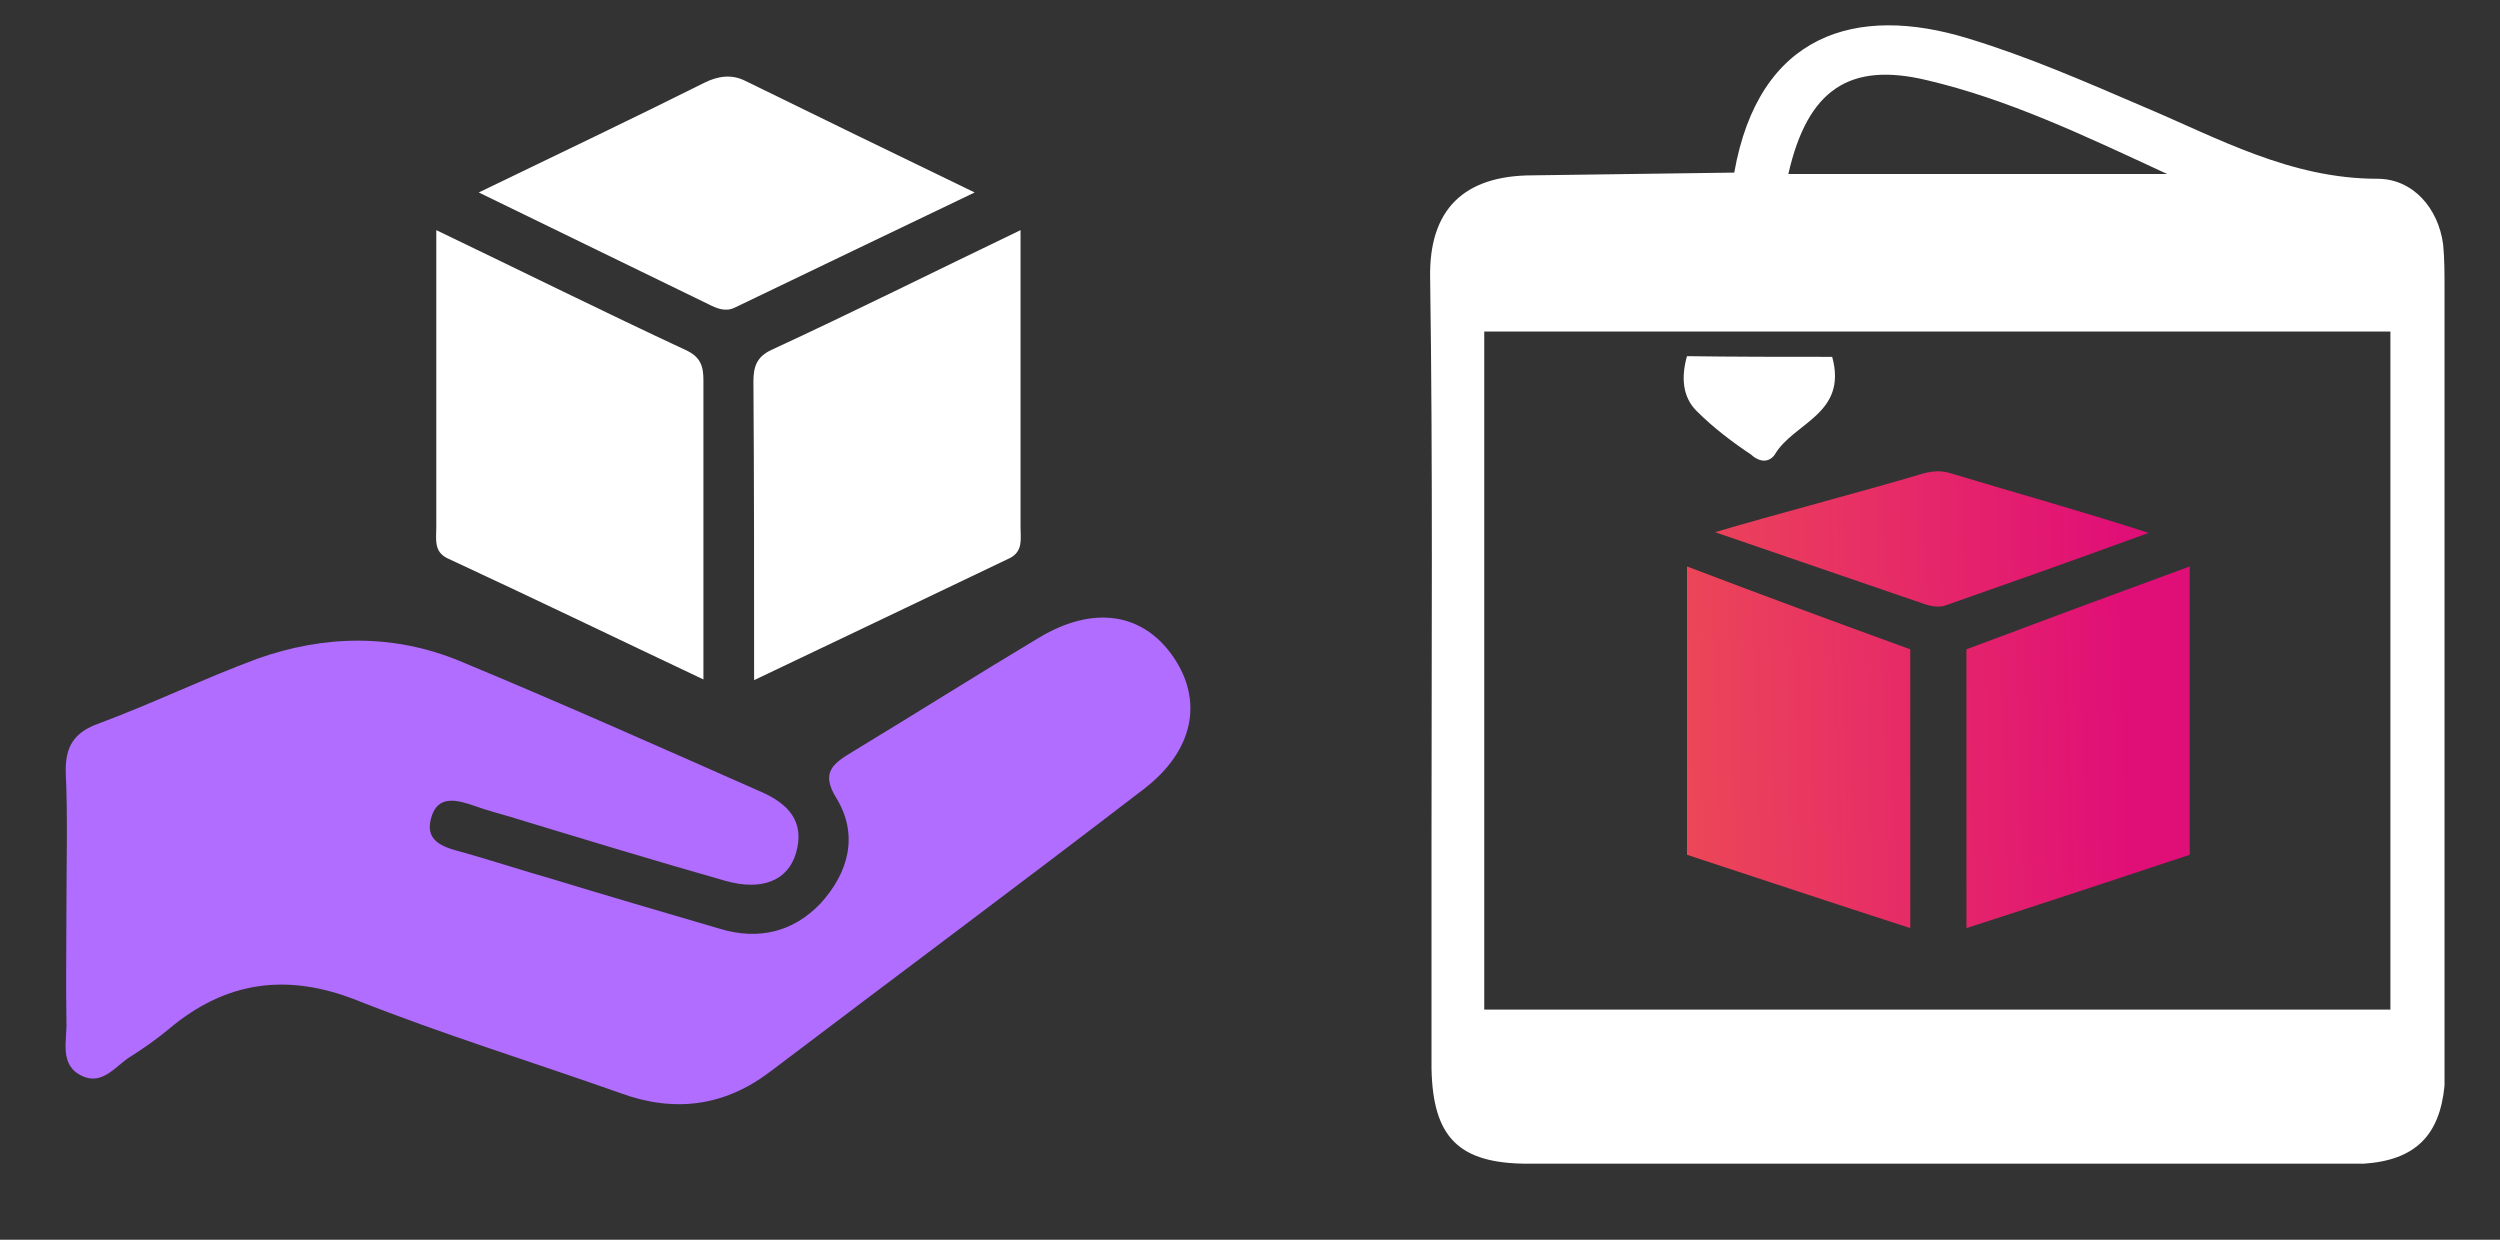<?xml version="1.0" encoding="utf-8"?>
<!-- Generator: Adobe Illustrator 23.1.1, SVG Export Plug-In . SVG Version: 6.00 Build 0)  -->
<svg version="1.1" id="Layer_1" xmlns="http://www.w3.org/2000/svg" xmlns:xlink="http://www.w3.org/1999/xlink" x="0px" y="0px"
	 viewBox="0 0 365 181" style="enable-background:new 0 0 365 181;" xml:space="preserve">
<rect x="0" y="0" width="365" height="181" fill="#333333" stroke="none"/>
<style type="text/css">
	.st0{fill:#FFFFFF;}
	.st1{fill:url(#SVGID_1_);}
	.st2{fill:url(#SVGID_2_);}
	.st3{fill:url(#SVGID_3_);}
	.st4{fill:#B16DFF;}
</style>
<g>
	<g>
		<path class="st0" d="M253.2,25.2c3.6-20.3,17.8-24.6,34.1-19.6c8.9,2.7,17.3,6.4,25.7,10c10.9,4.6,21.4,10.5,34.1,10.5
			c5.2,0,8.9,4.3,9.6,9.6c0.2,2,0.2,4.3,0.2,6.4c0,37.3,0,74.7,0,111.8c0,1.6,0,3.2,0,4.6c-0.7,7.3-4.3,10.9-11.8,11.4
			c-0.7,0-1.1,0-1.8,0c-40.1,0-80.1,0-120.2,0c-10.2,0-13.9-3.9-14.1-13.9c0-11.2,0-22.1,0-33.2c0-27.3,0.2-54.9-0.2-82.2
			c-0.2-10,4.9-15,15-15L253.2,25.2z M216.7,48.4c0,33.5,0,66.2,0,99c44.4,0,88.3,0,132.3,0c0-33.2,0-66,0-99
			C304.8,48.4,261.1,48.4,216.7,48.4z M316.4,25.4c-12.3-5.7-23.2-10.9-35.1-13.7C270,9,263.9,13.1,261.1,25.4
			C279.1,25.4,297.1,25.4,316.4,25.4z"/>
		<linearGradient id="SVGID_1_" gradientUnits="userSpaceOnUse" x1="233.827" y1="110.062" x2="311.575" y2="107.706">
			<stop  offset="0" style="stop-color:#EE5152"/>
			<stop  offset="1" style="stop-color:#E00E77"/>
		</linearGradient>
		<path class="st1" d="M278.9,94.8c0,13.9,0,26.6,0,40.7c-11.2-3.6-21.6-7.1-32.6-10.7c0-13.7,0-27.3,0-42.1
			C257.3,86.9,267.9,90.8,278.9,94.8z"/>
		<linearGradient id="SVGID_2_" gradientUnits="userSpaceOnUse" x1="233.865" y1="111.296" x2="311.613" y2="108.94">
			<stop  offset="0" style="stop-color:#EE5152"/>
			<stop  offset="1" style="stop-color:#E00E77"/>
		</linearGradient>
		<path class="st2" d="M287.1,94.8c10.9-4.1,21.4-8,32.6-12.1c0,14.3,0,28.2,0,42.1c-10.9,3.6-21.4,7.1-32.6,10.7
			C287.1,121.5,287.1,108.1,287.1,94.8z"/>
		<linearGradient id="SVGID_3_" gradientUnits="userSpaceOnUse" x1="232.923" y1="80.202" x2="310.671" y2="77.846">
			<stop  offset="0" style="stop-color:#EE5152"/>
			<stop  offset="1" style="stop-color:#E00E77"/>
		</linearGradient>
		<path class="st3" d="M250.4,77.7c8.4-2.5,21.4-5.9,29.8-8.4c1.6-0.5,3-0.7,4.6-0.2c8.9,2.7,18,5.2,28.9,8.7
			c-11.2,4.1-20.3,7.3-29.4,10.5c-1.1,0.5-2.5,0.2-3.6-0.2L250.4,77.7z"/>
		<path class="st0" d="M267.5,52.1c2.3,8.4-5.7,9.6-8.4,14.3c-1.1,1.5-2.7,0.7-3.4,0c-2.7-1.8-5.5-3.9-8-6.4c-2-2-2.3-4.8-1.4-8
			C253.4,52.1,260.4,52.1,267.5,52.1z"/>
	</g>
	<g>
		<path class="st0" d="M107.3,44.9c11.2-5.4,22.5-10.8,35-16.8c-12.2-5.9-22.9-11.1-33.5-16.3c-2-1-4-0.7-6,0.3
			c-10.4,5.2-20.9,10.2-32.9,16c12.1,5.9,22.8,11.1,33.5,16.3C104.6,45,105.9,45.6,107.3,44.9z"/>
		<path class="st0" d="M100.1,51.1c-11.8-5.5-23.5-11.3-36.4-17.5c0,15.4,0,29.4,0,43.4c0,1.7-0.4,3.5,1.6,4.5
			c12.3,5.7,24.5,11.6,37.4,17.7c0-15.3,0-29.5,0-43.7C102.7,53.5,102.3,52.1,100.1,51.1z"/>
		<path class="st0" d="M110.1,99.3c13-6.2,25.2-12,37.3-17.8c2-1,1.6-2.8,1.6-4.5c0-14,0-28.1,0-43.4c-12.9,6.2-24.5,12-36.4,17.5
			c-2.1,1-2.6,2.4-2.6,4.6C110.1,69.8,110.1,84,110.1,99.3z"/>
	</g>
	<g>
		<path class="st4" d="M9.7,132.4c0-6.5,0.2-13.1-0.1-19.6c-0.1-3.8,1.2-5.9,4.9-7.2c7.8-2.9,15.2-6.5,23-9.4
			c9.8-3.5,19.9-3.7,29.6,0.3c14.7,6.1,29.3,12.6,44,19.1c3.9,1.7,6.5,4.3,5.1,9c-1.2,4-5,5.5-10.3,4c-10.2-2.9-20.4-6-30.6-9.1
			c-1.9-0.6-4-1.1-5.9-1.8c-2.6-0.9-5.6-1.8-6.5,1.9c-0.9,3.5,2.3,4.2,4.9,4.9c4.2,1.2,8.5,2.6,12.7,3.8c8.2,2.5,16.4,4.9,24.6,7.3
			c5.6,1.7,10.7,0.5,14.7-3.7c4.1-4.5,5.6-10,2.3-15.4c-2.3-3.7-0.5-5,2.3-6.7c9.1-5.5,18.1-11.2,27.3-16.7c8-4.8,15.2-3.6,19.6,2.8
			c4.4,6.4,3,13.7-4.3,19.3c-18.1,13.9-36.4,27.5-54.6,41.3c-6.6,5-13.9,6-21.8,3.1C77.6,155,64.6,151,52,146
			c-10.2-4-19.1-2.7-27.3,4.2c-1.8,1.5-3.8,2.9-5.7,4.1c-2.1,1.3-4,4.2-7,2.8c-3.4-1.6-2.2-5.1-2.3-7.9
			C9.6,143.7,9.7,138.1,9.7,132.4z"/>
	</g>
</g>
</svg>
